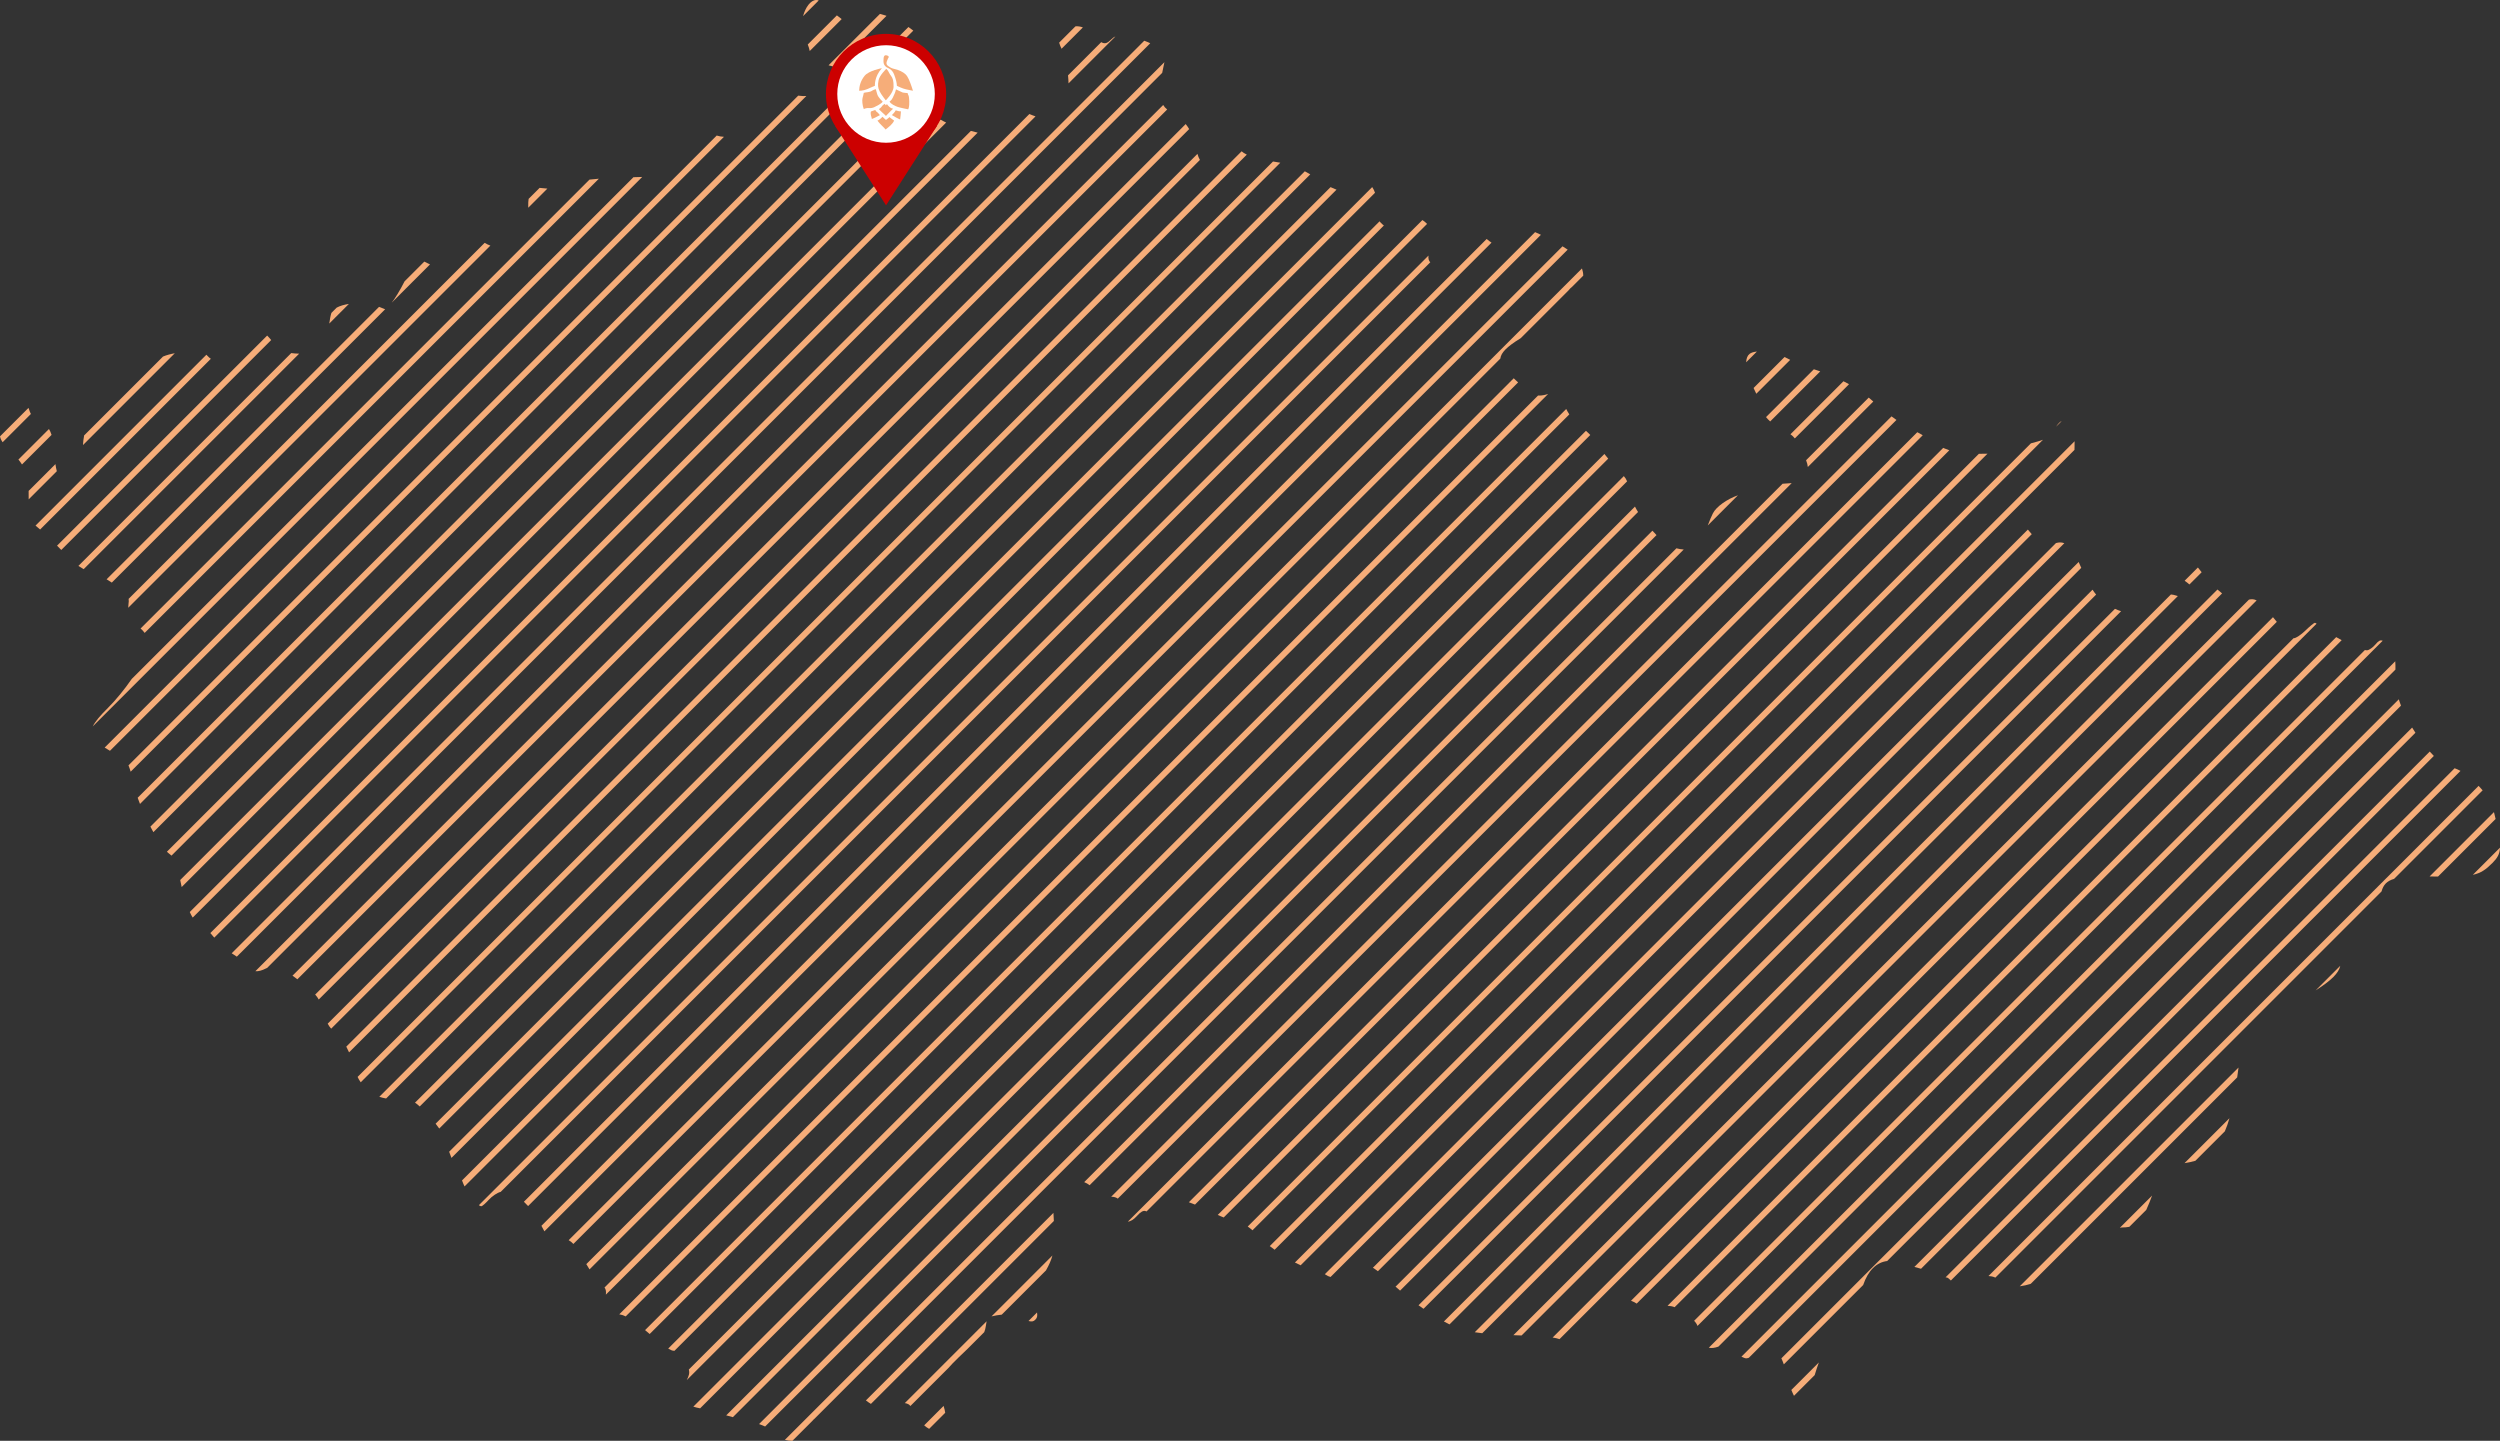<?xml version="1.0" encoding="UTF-8"?>
<svg xmlns="http://www.w3.org/2000/svg" viewBox="0 0 415.959 239.731">
  <rect x="0" y="0" width="415.959" height="239.731" fill="#333333" stroke="none"/>
  <defs>
    <style>
      .cls-1 {
        fill: #fff;
      }

      .cls-2 {
        fill: #f6ad79;
      }

      .cls-3 {
        fill: #c00;
      }
    </style>
  </defs>
  <g id="Layer_3" data-name="Layer 3">
    <g>
      <path class="cls-2" d="M49.772,58.845c-.486-.008-.918-.042-1.314-.101L13.044,94.159c.273,.183,.566,.365,.872,.542L49.772,58.845Z"/>
      <path class="cls-2" d="M87.891,34.264c.004,.107,.003,.2,.004,.297l3.178-3.178c-.136-.012-.274-.025-.429-.042-.352-.04-.626-.066-.862-.081l-1.827,1.827c-.053,.361-.08,.756-.065,1.178Z"/>
      <path class="cls-2" d="M45.12,56.577c-.233-.286-.457-.538-.669-.745L9.492,90.791c.219,.222,.453,.459,.701,.714L45.12,56.577Z"/>
      <path class="cls-2" d="M58.052,50.565c-.794,.123-1.507,.332-2.035,.62l-.872,.872c-.125,.342-.264,1.039-.362,1.776l3.268-3.268Z"/>
      <path class="cls-2" d="M64.081,51.455l-1.013-.401L17.737,96.385c.26,.146,.555,.332,.867,.548l45.478-45.478Z"/>
      <path class="cls-2" d="M98.077,29.885L23.387,104.575c.27,.226,.502,.468,.683,.731L99.642,29.734c-.552,.045-1.074,.095-1.565,.151Z"/>
      <path class="cls-2" d="M34.543,59.236c-.074-.08-.139-.146-.205-.211L5.912,87.451l.334,.282c.144,.122,.286,.245,.429,.369l28.407-28.407c-.176-.116-.356-.262-.539-.459Z"/>
      <path class="cls-2" d="M5.142,68.876c-.114-.203-.212-.424-.287-.698-.031-.114-.078-.208-.114-.315l-4.74,4.74c.057,.313,.195,.626,.435,.979l4.707-4.707Z"/>
      <path class="cls-2" d="M8.579,72.359c-.115-.382-.258-.701-.436-.979l-5.081,5.081c.224,.269,.421,.541,.596,.819l4.921-4.921Z"/>
      <path class="cls-2" d="M4.771,83.086l4.684-4.684c-.089-.328-.166-.72-.233-1.181l-4.459,4.459c.014,.434,.016,.902,.007,1.407Z"/>
      <path class="cls-2" d="M29.085,58.772c-.75,.138-1.423,.324-1.971,.557l-13.114,13.114c-.098,.49-.169,1.065-.194,1.609l15.279-15.279Z"/>
      <path class="cls-2" d="M67.245,46.94c-.639,1.278-1.562,2.797-2.076,3.428l6.377-6.377c-.101-.046-.2-.088-.305-.145-.272-.146-.475-.252-.644-.32l-3.282,3.282c-.022,.044-.047,.088-.068,.131Z"/>
      <path class="cls-2" d="M176.622,8.113l3.55-3.55c-.39-.149-.79-.213-1.229-.186l-2.72,2.72c.091,.305,.219,.638,.399,1.016Z"/>
      <path class="cls-2" d="M157.424,20.391c-.34-.158-.649-.322-.924-.491L29.985,146.416c.065,.371,.147,.765,.242,1.172L157.424,20.391Z"/>
      <path class="cls-2" d="M151.328,12.648c-.1-.41-.125-.874-.044-1.37L25.022,137.539c.164,.314,.329,.622,.496,.918L151.328,12.648Z"/>
      <path class="cls-2" d="M21.337,101.12l60.256-60.256c-.331-.115-.651-.274-.957-.457L21.4,99.642c.047,.246,.027,.521-.024,.917-.025,.192-.038,.379-.039,.56Z"/>
      <path class="cls-2" d="M177.787,13.868l7.798-7.798c-.24,.094-.465,.254-.729,.518-.611,.611-1.031,.778-1.629,.425l-5.526,5.526c.046,.455,.075,.902,.086,1.328Z"/>
      <path class="cls-2" d="M172.294,19.361c-.337-.111-.689-.244-1.025-.389L34.997,155.244c.173,.226,.393,.485,.651,.764L172.294,19.361Z"/>
      <path class="cls-2" d="M151.959,5.096c-.25-.201-.523-.403-.813-.601L22.906,132.735c.118,.336,.249,.68,.386,1.028L151.959,5.096Z"/>
      <path class="cls-2" d="M138.975,11.161l8.526-8.526c-.091-.031-.184-.064-.274-.091-.307-.093-.572-.169-.816-.233l-8.551,8.551c.433,.103,.797,.202,1.114,.301Z"/>
      <path class="cls-2" d="M134.166,15.97c-.366,.029-.705,.019-1.057-.029-.108-.015-.2-.02-.299-.03L21.374,127.348c.112,.255,.238,.618,.365,1.049L134.166,15.97Z"/>
      <path class="cls-2" d="M197.859,21.475c-.177-.294-.368-.574-.579-.835L52.44,165.48c.273,.305,.469,.577,.59,.824L197.859,21.475Z"/>
      <path class="cls-2" d="M112.481,23.815c-.169,.149-.342,.327-.523,.523l.523-.523Z"/>
      <path class="cls-2" d="M135.823,0h0c-.956,.002-1.807,1.229-2.208,2.682l2.607-2.607c-.008-.003-.021-.012-.029-.014-.125-.042-.248-.06-.37-.06Z"/>
      <path class="cls-2" d="M134.399,7.402c.149,.371,.269,.762,.327,1.087l5.315-5.315c-.263-.191-.531-.398-.799-.615l-4.842,4.842Z"/>
      <path class="cls-2" d="M106.855,29.441c-.423,.024-.903,.038-1.46,.045L21.926,112.956c-1.204,1.733-2.657,3.531-3.975,4.836-1.324,1.31-2.129,2.276-2.519,3.072L106.855,29.441Z"/>
      <path class="cls-2" d="M395.206,107.258c-.421,.489-1.032,.916-1.362,.941-.09,.007-.22-.012-.366-.042l-111.606,111.606c.287,.286,.455,.545,.562,.852l114.008-114.008c-.457-.145-.68,.005-1.236,.65Z"/>
      <path class="cls-2" d="M388.708,106.006l-111.256,111.256c.431,.016,.808,.09,1.182,.232l110.982-110.982c-.31-.166-.615-.335-.908-.506Z"/>
      <path class="cls-2" d="M374.189,99.766l-122.384,122.384c.129,.005,.245,.01,.377,.015,.346,.013,.673,.025,.985,.037l122.302-122.302c-.424-.219-.821-.246-1.28-.135Z"/>
      <path class="cls-2" d="M323.614,74.646c-.097-.04-.197-.083-.297-.127l-125.514,125.514c.194,.071,.392,.144,.6,.224,.141,.054,.283,.11,.424,.166l125.505-125.505c-.227-.081-.462-.169-.718-.273Z"/>
      <path class="cls-2" d="M157,233.917l-3.234,3.234c.251,.22,.511,.417,.791,.564l.039,.02,2.67-2.67c-.046-.342-.133-.72-.265-1.149Z"/>
      <path class="cls-2" d="M398.53,110.024l-114.215,114.215c.451,.103,.988,.037,1.596-.182l112.651-112.651c.009-.508-.001-.969-.032-1.382Z"/>
      <path class="cls-2" d="M357.137,201.228c.307-.666,.646-1.508,.937-2.309l-5.366,5.366c.103-.021,.214-.053,.303-.053,.489,0,.9-.035,1.27-.106l2.813-2.813c.014-.03,.027-.053,.042-.084Z"/>
      <path class="cls-2" d="M398.341,146.227l14.73-14.73c-.182-.208-.38-.427-.604-.668-.024-.026-.046-.047-.07-.072l-81.551,81.551c.163,.003,.341,.025,.557,.066,.183,.034,.387,.109,.592,.199l64.252-64.252c.307-1.104,.878-1.74,2.093-2.093Z"/>
      <path class="cls-2" d="M399.251,116.76c-.046-.144-.085-.275-.126-.41l-109.378,109.378c.358,.176,.651,.285,.795,.282,.091-.002,.243-.036,.428-.091l108.514-108.514c-.084-.218-.165-.436-.233-.645Z"/>
      <path class="cls-2" d="M408.409,127.824l-84.697,84.697c.097,.026,.171,.041,.213,.041,.125,0,.393,.205,.667,.493l84.791-84.791c-.32-.175-.644-.319-.973-.441Z"/>
      <path class="cls-2" d="M159.543,225.81c.479-.469,.971-.94,1.433-1.376l2.783-2.783c.126-.299,.219-.642,.279-1.088,.041-.303,.075-.531,.116-.722l-13.608,13.608c.248,.041,.478,.111,.666,.23,.065,.041,.155,.134,.259,.259l6.32-6.32c.401-.467,.949-1.023,1.752-1.81Z"/>
      <path class="cls-2" d="M342.298,90.306c-.079,.02-.148,.037-.223,.055l-121.643,121.643c.047,.027,.095,.054,.13,.078,.277,.194,.538,.319,.821,.386l122.086-122.086c-.376-.139-.768-.176-1.17-.077Z"/>
      <path class="cls-2" d="M161.54,21.78L31.574,151.747c.148,.329,.295,.619,.435,.84,.015,.024,.045,.051,.063,.076L162.666,22.069c-.242-.051-.642-.154-1.125-.289Z"/>
      <path class="cls-2" d="M190.384,6.776L38.55,158.61c.148,.103,.29,.199,.418,.274,.14,.082,.288,.186,.435,.288L191.382,7.193c-.33-.16-.666-.297-.998-.416Z"/>
      <path class="cls-2" d="M156.101,13.38L27.774,141.707c.071,.07,.143,.147,.211,.205,.187,.16,.373,.312,.549,.45L155.923,14.972c.334-.655,.377-1.129,.178-1.592Z"/>
      <path class="cls-2" d="M193.607,10.984c.053-.215,.097-.433,.133-.643L42.487,161.594c.506,.044,1.091-.111,1.798-.476,.057-.029,.109-.046,.164-.072L193.369,12.125c.069-.382,.145-.764,.238-1.141Z"/>
      <path class="cls-2" d="M119.25,22.552L17.416,124.385c.263,.167,.536,.334,.815,.495,.022,.013,.043,.026,.065,.039L120.453,22.763c-.421-.013-.819-.092-1.203-.211Z"/>
      <path class="cls-2" d="M263.875,71.682L111.179,224.378c.39,.236,.687,.361,.873,.361,.056,0,.111,.007,.165,.015L264.594,72.377c-.205-.223-.446-.461-.719-.695Z"/>
      <path class="cls-2" d="M247.496,39.871c-.046-.041-.09-.074-.135-.113L87.166,199.953c.237,.219,.47,.46,.7,.714L248.164,40.37c-.225-.147-.455-.311-.668-.498Z"/>
      <path class="cls-2" d="M259.977,40.982L94.617,206.342c.129,.08,.275,.184,.463,.324,.09,.067,.201,.178,.319,.308L260.839,41.534c-.257-.175-.546-.36-.862-.552Z"/>
      <path class="cls-2" d="M236.664,36.615L76.872,196.407c.082,.198,.162,.394,.225,.566,.05,.135,.121,.284,.192,.431L237.443,37.25c-.284-.281-.537-.493-.779-.635Z"/>
      <path class="cls-2" d="M221.382,31.137L69.042,183.477c.013,.006,.033,.012,.045,.019,.154,.081,.42,.298,.749,.602L222.376,31.558c-.319-.119-.65-.259-.993-.421Z"/>
      <path class="cls-2" d="M193.536,17.465L48.664,162.337c.201,.146,.394,.284,.618,.453,.07,.053,.126,.098,.194,.149L194.196,18.218c-.294-.243-.506-.483-.661-.753Z"/>
      <path class="cls-2" d="M237.677,42.522L79.677,200.522c.154,.108,.294,.186,.394,.186,.151,0,.715-.491,1.262-1.091,.546-.6,1.428-1.186,1.953-1.302,.005-.001,.01,0,.015-.002L237.976,43.638c-.261-.238-.357-.623-.298-1.116Z"/>
      <path class="cls-2" d="M346.288,94.482c-.139-.308-.283-.63-.436-.978l-117.426,117.426c.233,.141,.511,.335,.831,.583l117.031-117.031Z"/>
      <path class="cls-2" d="M338.053,88.877c-.134-.156-.276-.323-.431-.504-.075-.087-.146-.174-.219-.261l-121.948,121.948c.327,.173,.641,.327,.948,.466l121.649-121.649Z"/>
      <path class="cls-2" d="M199.646,26.608c-.154-.251-.292-.583-.412-1.002L54.523,170.317c.15,.303,.337,.578,.579,.835L199.646,26.608Z"/>
      <path class="cls-2" d="M352.915,101.694c-.336-.103-.674-.231-1.018-.396l-115.878,115.878c.299,.22,.579,.418,.829,.586l116.067-116.067Z"/>
      <path class="cls-2" d="M275.619,89.032c-.223-.226-.451-.469-.683-.731L126.295,236.942c.367,.132,.709,.266,1.007,.407L275.619,89.032Z"/>
      <path class="cls-2" d="M345.159,74.852c.003-.158,.006-.314,.012-.486,.012-.336,.013-.649,.007-.948L211.269,207.328c.262,.206,.534,.407,.807,.607L345.159,74.852Z"/>
      <path class="cls-2" d="M348.761,98.929c-.202-.239-.4-.508-.601-.814l-115.965,115.965c.244,.216,.498,.435,.758,.656l115.807-115.807Z"/>
      <path class="cls-2" d="M342.096,70.995l.937-.937c-.278,.11-.538,.374-.937,.937Z"/>
      <path class="cls-2" d="M175.345,203.147c-.021-.414-.044-.846-.071-1.318,0-.008,0-.017,0-.025l-31.203,31.203c.285,.222,.564,.417,.836,.578l30.438-30.438Z"/>
      <path class="cls-2" d="M135.268,236.303c.057-.081,.119-.141,.182-.182L280.145,91.426c-.413-.02-.816-.085-1.213-.201L130.593,239.565c.372,.105,.773,.152,1.248,.166l3.428-3.428Z"/>
      <path class="cls-2" d="M330.684,75.487c-.437,.016-.917,.023-1.434,.02l-126.633,126.633c.259,.13,.603,.278,.988,.426l127.079-127.079Z"/>
      <path class="cls-2" d="M339.92,73.17c-.465,.174-1.101,.355-2.007,.593L207.602,204.074c.254,.172,.511,.378,.785,.629L339.92,73.17Z"/>
      <path class="cls-2" d="M364.284,97.246l2.035-2.035c-.035-.047-.075-.092-.11-.14-.178-.241-.349-.457-.514-.65l-2.206,2.206c.315,.22,.59,.428,.796,.618Z"/>
      <path class="cls-2" d="M363.463,193.531c.648-.102,1.257-.229,1.807-.392l4.909-4.909c.304-.706,.547-1.389,.768-2.182l-7.484,7.484Z"/>
      <path class="cls-2" d="M404.245,145.829c.29,.003,.572,.004,.884,.009,.181,.003,.343,.004,.516,.006l9.582-9.582c-.094-.425-.184-.802-.272-1.142l-10.71,10.71Z"/>
      <path class="cls-2" d="M411.435,145.559c1.388-.304,2.183-.891,3.266-1.974,.819-.819,1.21-1.475,1.258-2.55l-4.524,4.524Z"/>
      <path class="cls-2" d="M389.382,160.691l-4.096,4.096c2.601-1.656,3.837-2.867,4.096-4.096Z"/>
      <path class="cls-2" d="M372.231,179.257c.085-.582,.159-1.133,.223-1.637l-36.399,36.399c.62-.076,1.236-.217,1.83-.416l34.347-34.347Z"/>
      <path class="cls-2" d="M310,213.808c.821-2.41,2.2-3.771,3.995-3.995l87.895-87.895c-.189-.285-.373-.573-.551-.863l-104.947,104.947c.135,.289,.273,.637,.406,1.008l13.201-13.201Z"/>
      <path class="cls-2" d="M378.823,103.466c-.21-.256-.424-.517-.637-.777l-119.852,119.852c.473,.072,.829,.16,1.142,.272l119.347-119.347Z"/>
      <path class="cls-2" d="M385.443,103.766c-.145-.088-.251-.143-.29-.143-.132,0-.836,.577-1.562,1.282-.726,.705-1.588,1.282-1.922,1.282-.013,0-.033-.012-.046-.013l-110.248,110.248c.324,.123,.641,.278,.943,.472l113.127-113.127Z"/>
      <path class="cls-2" d="M319.628,211.101l85.325-85.325c-.225-.229-.453-.47-.683-.731l-85.749,85.749c.401,.118,.79,.228,1.107,.307Z"/>
      <path class="cls-2" d="M369.716,98.733c-.251-.199-.505-.415-.765-.649l-123.576,123.576c.392,.063,.809,.118,1.248,.166l123.093-123.093Z"/>
      <path class="cls-2" d="M301.933,228.796c.223-.744,.452-1.445,.694-2.108l-4.577,4.577c.139,.352,.287,.676,.437,.977l3.446-3.446Z"/>
      <path class="cls-2" d="M362.361,99.169c-.089-.023-.179-.041-.268-.071-.31-.108-.601-.168-.886-.189l-120.964,120.964c.316,.175,.626,.339,.928,.486l121.189-121.189Z"/>
      <path class="cls-2" d="M257.586,65.546c-.451,.159-1.011,.271-1.469,.269-.072,0-.136-.007-.204-.01L103.037,218.681c.315,.041,.664,.153,1.066,.348L257.586,65.546Z"/>
      <path class="cls-2" d="M256.386,39.066c-.337-.16-.664-.308-.972-.442L90.083,203.955c.156,.305,.325,.618,.495,.919L256.386,39.066Z"/>
      <path class="cls-2" d="M249.634,59.658c.111-.978,1.066-1.964,3.394-3.394l7.929-7.929c.174-.229,.391-.446,.64-.64l1.83-1.83c0-.362-.074-.774-.212-1.203L97.551,210.327c.167,.293,.349,.589,.535,.879L249.634,59.658Z"/>
      <path class="cls-2" d="M100.804,215.408L252.588,63.625c-.11-.103-.206-.19-.326-.303-.148-.139-.269-.256-.402-.383L100.582,214.217c.239,.339,.278,.644,.223,1.191Z"/>
      <path class="cls-2" d="M261.108,68.945c-.197-.294-.366-.595-.516-.898L107.329,221.309c.24,.2,.502,.422,.766,.648L261.108,68.945Z"/>
      <path class="cls-2" d="M114.262,229.63L267.579,76.313c-.214-.26-.427-.521-.635-.78L114.609,227.869c.157,.578,.028,1.036-.347,1.761Z"/>
      <path class="cls-2" d="M213.021,27.073c-.356-.073-.708-.136-1.05-.178-.055-.007-.107-.016-.162-.024L59.496,179.184c.127,.278,.307,.585,.521,.893L213.021,27.073Z"/>
      <path class="cls-2" d="M270.725,80.086c-.163-.376-.343-.66-.546-.869L115.359,234.038c.286,.102,.649,.191,1.128,.286L270.725,80.086Z"/>
      <path class="cls-2" d="M207.449,25.725c-.374-.179-.667-.365-.862-.552L57.617,174.143c.149,.287,.302,.603,.461,.953L207.449,25.725Z"/>
      <path class="cls-2" d="M230.252,37.522c-.187-.143-.371-.305-.549-.504-.063-.07-.113-.13-.167-.194L74.729,191.631c.123,.348,.255,.696,.388,1.026L230.252,37.522Z"/>
      <path class="cls-2" d="M228.779,32.074c-.122-.358-.278-.68-.467-.947L72.476,186.963c.228,.284,.431,.552,.607,.807L228.779,32.074Z"/>
      <path class="cls-2" d="M218.006,29.008c-.281-.176-.585-.345-.906-.508L63.112,182.487c.345,.118,.721,.211,1.129,.285L218.006,29.008Z"/>
      <path class="cls-2" d="M294.528,70.122l8.329-8.329c-.17-.057-.34-.121-.511-.175-.178-.056-.364-.117-.55-.179l-7.959,7.959c.196,.247,.428,.488,.691,.723Z"/>
      <path class="cls-2" d="M172.25,219.582c.301-.301,.392-.559,.297-1.212l-1.426,1.426c.63,.151,.848,.066,1.129-.215Z"/>
      <path class="cls-2" d="M184.884,199.113c.487,.015,.842,.114,1.093,.321L315.54,69.871c-.273-.191-.547-.389-.822-.592L184.884,199.113Z"/>
      <path class="cls-2" d="M300.504,76.574c.171,.448,.261,.804,.288,1.126l10.893-10.893c-.239-.221-.495-.439-.758-.656l-10.423,10.423Z"/>
      <path class="cls-2" d="M297.903,72.255c.281,.198,.511,.416,.725,.689l9.018-9.018c-.301-.17-.61-.332-.921-.493l-8.822,8.822Z"/>
      <path class="cls-2" d="M290.532,60.279l1.786-1.786c-.506,.05-.926,.169-1.195,.372-.369,.278-.562,.769-.59,1.414Z"/>
      <path class="cls-2" d="M181.289,197.203l116.821-116.821c-.345,.032-.722,.06-1.17,.081-.115,.005-.231,.014-.347,.022l-116.201,116.201c.352,.14,.659,.314,.898,.517Z"/>
      <path class="cls-2" d="M272.542,85.189c-.2-.314-.365-.609-.51-.904L120.827,235.491c.373,.108,.756,.213,1.112,.302L272.542,85.189Z"/>
      <path class="cls-2" d="M319.004,71.913L187.661,203.256c.437-.021,.964-.331,1.53-.967,.594-.666,1.06-.922,1.422-.781,.057,.022,.102,.037,.154,.056L319.911,72.421c-.298-.191-.608-.364-.907-.507Z"/>
      <path class="cls-2" d="M292.217,65.515l5.64-5.64c-.157-.077-.297-.151-.417-.218-.165-.093-.346-.172-.524-.255l-5.15,5.15c.155,.312,.307,.638,.451,.963Z"/>
      <path class="cls-2" d="M289.168,82.403c-1.821,.642-3.592,1.89-4.164,2.997-.22,.425-.562,1.237-.861,2.028l5.025-5.025Z"/>
      <path class="cls-2" d="M175.105,208.892l-10.132,10.132c.218-.056,.489-.108,.849-.174,.318-.058,.593-.097,.854-.116l7.358-7.358c.509-.909,.852-1.657,1.071-2.485Z"/>
    </g>
  </g>
  <g id="_04" data-name="04">
    <g>
      <polygon class="cls-3" points="147.424 34.164 138.974 20.987 155.916 20.911 147.424 34.164"/>
      <circle class="cls-3" cx="147.424" cy="15.638" r="10"/>
      <circle class="cls-1" cx="147.424" cy="15.638" r="8.114"/>
      <g>
        <path class="cls-2" d="M145.574,14.267s-.146-1.468,1.159-2.924c0,0-2.166,.382-2.888,1.286s-.868,1.778-.898,2.469c0,0,.582,.055,1.389-.291s1.238-.54,1.238-.54Z"/>
        <path class="cls-2" d="M147.806,11.342s.655,.21,.971,1.079,.419,1.293,.455,1.863c0,0,.983,.479,1.486,.57s1.086,.255,1.183,.246c0,0-.346-1.15-.692-1.908s-.667-1.013-1.356-1.365-1.222-.309-1.702-.601-.779-.452-.601-1.001c.15-.461,.273-.613,.273-.613,0,0,.174-.205-.127-.346-.369-.172-.655-.073-.679,.455s-.152,1.219,.789,1.62Z"/>
        <path class="cls-2" d="M148.003,16.893s.3-.136,.537-.632,.423-.86,.537-1.392c0,0,.91,.446,1.087,.51s.855,.105,.855,.105c0,0,.036,.241,.127,.359s.141,.764,.141,1.015,.032,.933-.182,1.329c0,0-1.265-.246-1.715-.391s-1.165-.487-1.388-.901Z"/>
        <path class="cls-2" d="M148.392,19.147s.5-.47,.643-.789c0,0,.555,.173,.704,.164s.164,.021,.164,.021c0,0-.055,.537-.055,.649s-.055,.604-.079,.667-1.316-.643-1.377-.713Z"/>
        <path class="cls-2" d="M145.992,20.06s.3,.419,.655,.755,.682,.696,.701,.733c0,0,.546-.428,.801-.664s.528-.573,.614-.824c0,0-.687-.469-.755-.582,0,0-.481,.419-.6,.473,0,0-.487-.419-.574-.528,0,0-.446,.514-.842,.637Z"/>
        <path class="cls-2" d="M145.055,19.796s-.009-.173-.073-.346-.182-.669-.073-.901c0,0,.673-.223,.728-.255,0,0,.086,.237,.255,.328s.51,.537,.51,.537c0,0-1.169,.61-1.347,.637Z"/>
        <path class="cls-2" d="M146.233,18.149s.214,.264,.487,.496,.688,.646,.688,.646c0,0,.518-.56,.768-.792s.432-.419,.432-.419c0,0-.482,.027-1.033-.755l-.198,.191-.166-.241s-.369,.214-.5,.441-.478,.432-.478,.432Z"/>
        <path class="cls-2" d="M143.717,15.456s-.1,.537-.205,.86-.023,1.256,.205,1.825c0,0,.437-.2,.783-.164s.705-.009,.992-.159,1.151-.532,1.374-.91c0,0-.737-.651-.91-1.233s-.237-.842-.237-.842c0,0-.46,.127-.701,.309s-1.06,.25-1.06,.25l-.241,.064Z"/>
        <path class="cls-2" d="M147.46,11.458s-1.128,1.08-1.28,1.893-.127,1.244,.188,1.862,1.013,1.486,1.013,1.486c0,0,1.268-1.232,1.292-2.232s-.133-1.474-.394-1.808-.437-.728-.534-.886-.285-.315-.285-.315Z"/>
      </g>
    </g>
  </g>
</svg>
